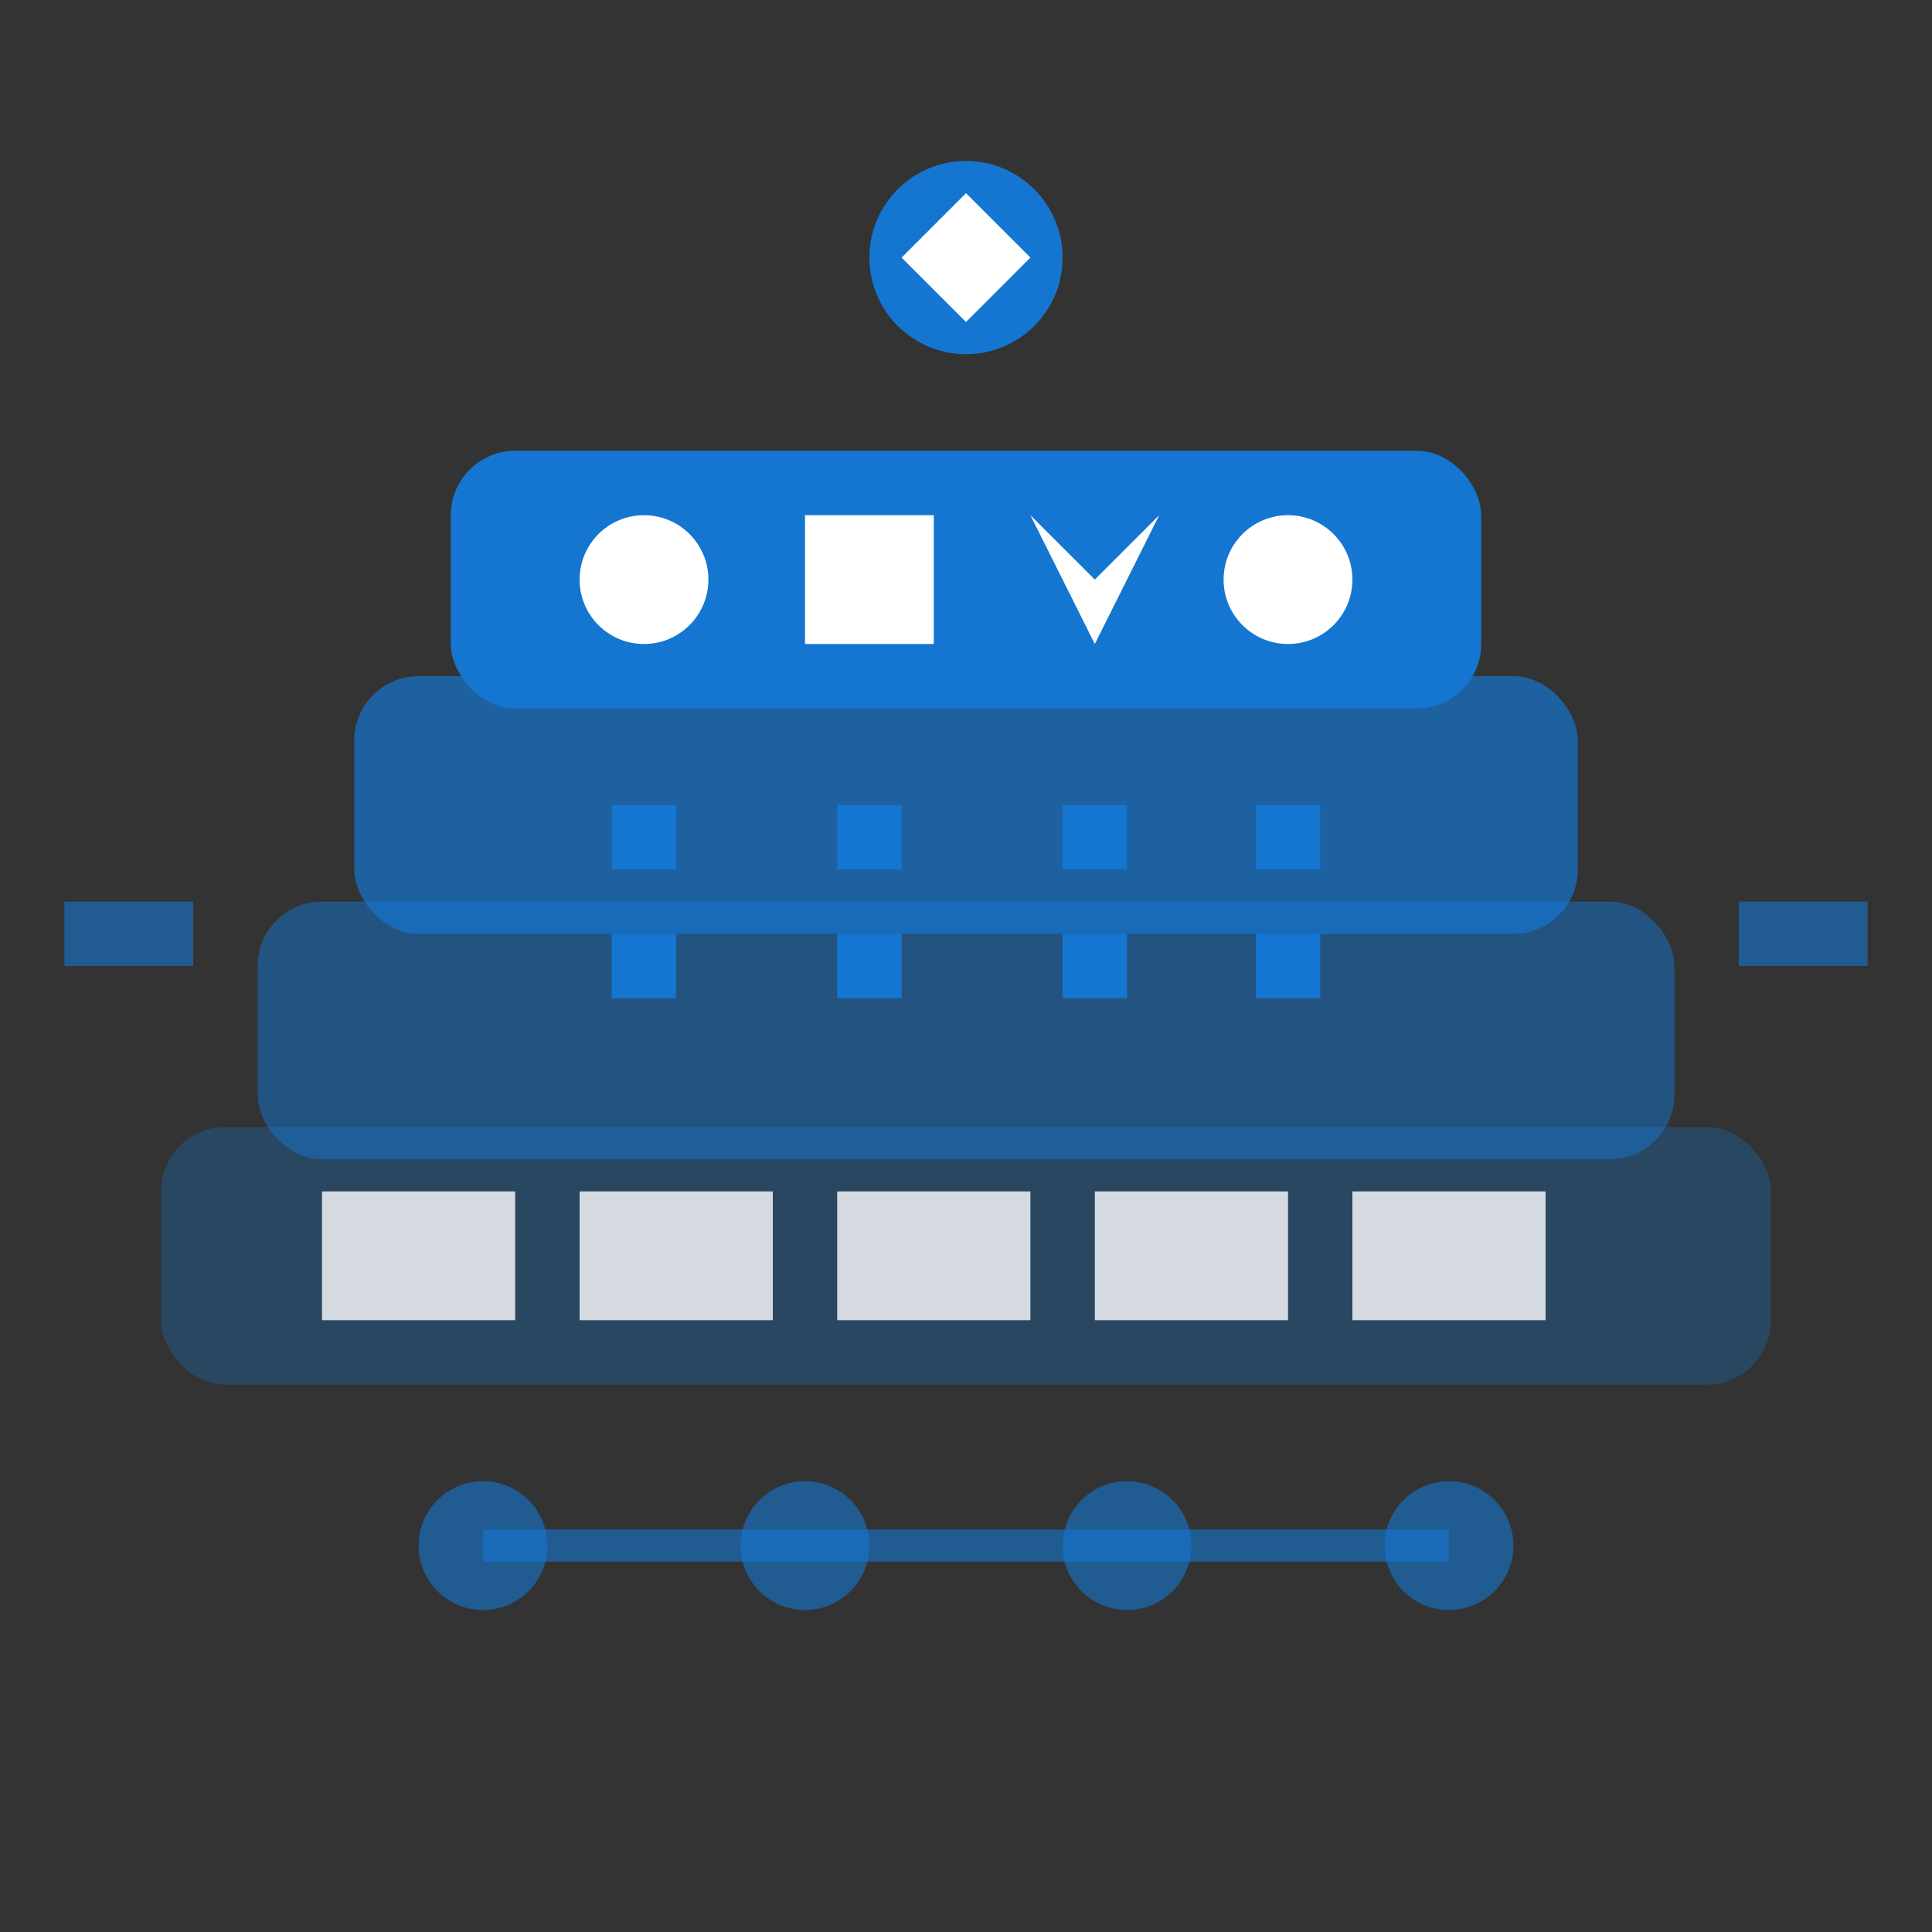 <svg width="60" height="60" viewBox="0 0 60 60" fill="none" xmlns="http://www.w3.org/2000/svg">
  <rect x="0" y="0" width="60" height="60" fill="#333333" stroke="none"/>
  <!-- Platform layers -->
  <rect x="5" y="35" width="50" height="8" rx="2" fill="#1576d1" opacity="0.3"/>
  <rect x="8" y="28" width="44" height="8" rx="2" fill="#1576d1" opacity="0.5"/>
  <rect x="11" y="21" width="38" height="8" rx="2" fill="#1576d1" opacity="0.7"/>
  <rect x="14" y="14" width="32" height="8" rx="2" fill="#1576d1"/>
  
  <!-- Platform icons -->
  <circle cx="20" cy="18" r="2" fill="#ffffff"/>
  <rect x="25" y="16" width="4" height="4" fill="#ffffff"/>
  <path d="M32 16 L34 18 L36 16 L34 20 Z" fill="#ffffff"/>
  <circle cx="40" cy="18" r="2" fill="#ffffff"/>
  
  <!-- Data connections -->
  <line x1="20" y1="25" x2="20" y2="32" stroke="#1576d1" stroke-width="2" stroke-dasharray="2,2"/>
  <line x1="27" y1="25" x2="27" y2="32" stroke="#1576d1" stroke-width="2" stroke-dasharray="2,2"/>
  <line x1="34" y1="25" x2="34" y2="32" stroke="#1576d1" stroke-width="2" stroke-dasharray="2,2"/>
  <line x1="40" y1="25" x2="40" y2="32" stroke="#1576d1" stroke-width="2" stroke-dasharray="2,2"/>
  
  <!-- Bottom layer details -->
  <rect x="10" y="37" width="6" height="4" fill="#ffffff" opacity="0.8"/>
  <rect x="18" y="37" width="6" height="4" fill="#ffffff" opacity="0.8"/>
  <rect x="26" y="37" width="6" height="4" fill="#ffffff" opacity="0.8"/>
  <rect x="34" y="37" width="6" height="4" fill="#ffffff" opacity="0.8"/>
  <rect x="42" y="37" width="6" height="4" fill="#ffffff" opacity="0.8"/>
  
  <!-- Network connections -->
  <circle cx="15" cy="48" r="2" fill="#1576d1" opacity="0.6"/>
  <circle cx="25" cy="48" r="2" fill="#1576d1" opacity="0.6"/>
  <circle cx="35" cy="48" r="2" fill="#1576d1" opacity="0.6"/>
  <circle cx="45" cy="48" r="2" fill="#1576d1" opacity="0.6"/>
  
  <line x1="15" y1="48" x2="25" y2="48" stroke="#1576d1" stroke-width="1" opacity="0.6"/>
  <line x1="25" y1="48" x2="35" y2="48" stroke="#1576d1" stroke-width="1" opacity="0.6"/>
  <line x1="35" y1="48" x2="45" y2="48" stroke="#1576d1" stroke-width="1" opacity="0.6"/>
  
  <!-- Top indicators -->
  <circle cx="30" cy="8" r="3" fill="#1576d1"/>
  <path d="M28 8 L30 6 L32 8 L30 10 Z" fill="#ffffff"/>
  
  <!-- Side indicators -->
  <rect x="2" y="28" width="4" height="2" fill="#1576d1" opacity="0.6"/>
  <rect x="54" y="28" width="4" height="2" fill="#1576d1" opacity="0.6"/>
</svg>
